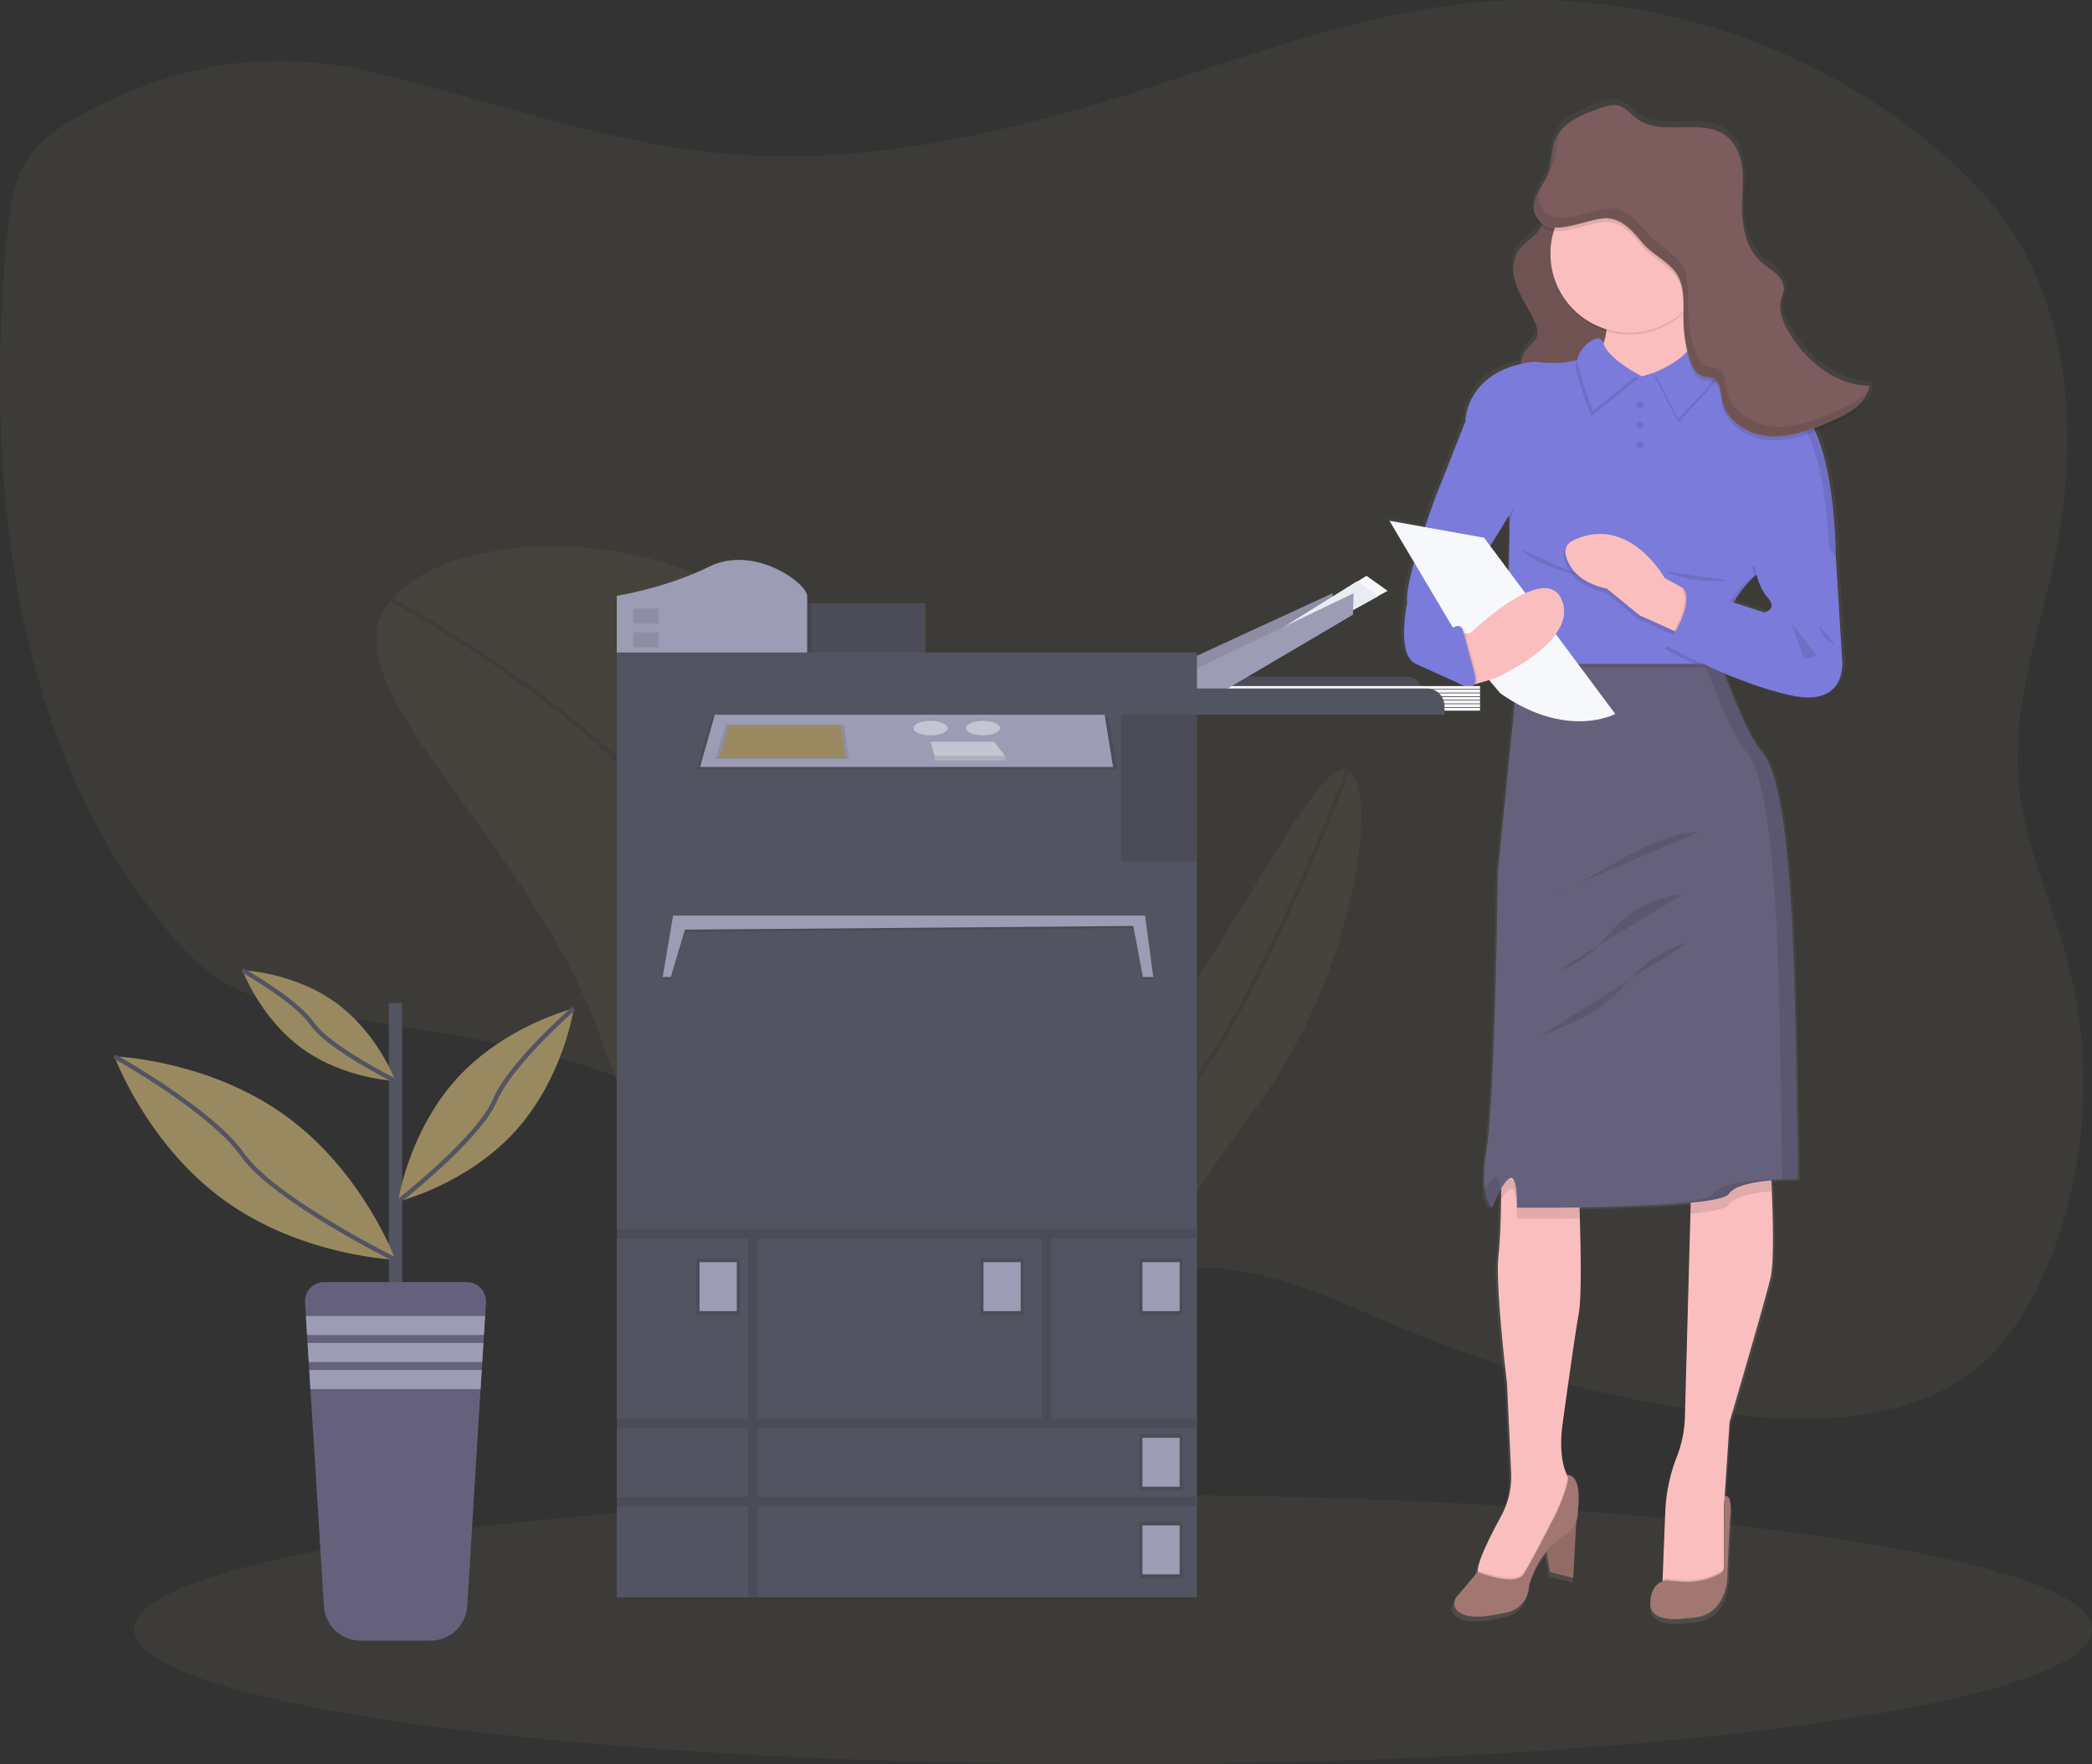<svg id="f172ea3d-e53d-456a-964f-757e83e93cbf" data-name="Layer 1" xmlns="http://www.w3.org/2000/svg" xmlns:xlink="http://www.w3.org/1999/xlink" width="941.04" height="793.62" viewBox="0 0 941.04 793.62"><rect x="0" y="0" width="941.04" height="793.62" fill="#333333" stroke="none"/><defs><linearGradient id="d158b7d4-de14-4d99-82d2-2ffebf0f20ad" x1="862.49" y1="783.7" x2="862.49" y2="97.7" gradientUnits="userSpaceOnUse"><stop offset="0" stop-color="gray" stop-opacity="0.25"/><stop offset="0.54" stop-color="gray" stop-opacity="0.12"/><stop offset="1" stop-color="gray" stop-opacity="0.1"/></linearGradient></defs><title>photocopy</title><path d="M167.05,104.27c-9.85,5.24-19.69,11.56-25.72,21.35s-7.54,21.9-8.66,33.56c-10.49,109.43,2.75,229,71.21,311.51,7.32,8.82,15.29,17.21,24.79,23.26,13.3,8.48,28.84,11.93,44.13,14.75C328.75,519,387.37,523.29,437.32,552c27.89,16,51.67,39,78.17,57.52s57.73,32.91,89.17,28.44c17.56-2.49,34-10.73,51.57-13.46,36.17-5.62,71.3,12.49,105.31,26.7a538,538,0,0,0,149,38.46c39.71,4.32,84,2.56,113.53-26,11.76-11.36,20.17-26.17,26.59-41.63A215.35,215.35,0,0,0,1060,487.36c-7.26-28.09-20.29-54.78-22.56-83.8-2.62-33.4,9.25-65.87,16.13-98.58,10.5-49.91,8.43-105.66-19-147.67-10.58-16.21-24.48-29.71-39.32-41.56C938.59,70.51,866.14,48.16,795.5,54.14,742.25,58.66,691.39,78.42,640.18,94.6c-59.65,18.84-121.73,33.07-183.76,27.75-54-4.64-105.45-23.77-158-36.38C251.85,74.79,210.35,81.21,167.05,104.27Z" transform="translate(-129.48 -53.19)" fill="#998961" opacity="0.1"/><ellipse cx="500.68" cy="732.97" rx="440.36" ry="60.65" fill="#998961" opacity="0.1"/><g opacity="0.1"><path d="M519.24,385.68c54.19,122.41,128.45,163,95.85,201.28s-178.65,44-213.92-62.77c-30.82-93.28-128.45-163-95.85-201.27S473.73,282.91,519.24,385.68Z" transform="translate(-129.48 -53.19)" fill="#998961"/><path d="M305.32,322.92s104.51,54.92,147,125.3S615.09,587,615.09,587" transform="translate(-129.48 -53.19)" fill="none" stroke="#535461" stroke-miterlimit="10" stroke-width="2"/></g><g opacity="0.1"><path d="M693.45,552.83c-56.41,75.8-79.18,135.54-93.24,128.78s-6-94.53,42.33-153.25c42.23-51.32,79.17-135.53,93.23-128.77S740.81,489.19,693.45,552.83Z" transform="translate(-129.48 -53.19)" fill="#998961"/><path d="M735.77,399.59s-31.08,83.29-64.33,133.84-71.23,148.18-71.23,148.18" transform="translate(-129.48 -53.19)" fill="none" stroke="#535461" stroke-miterlimit="10" stroke-width="2"/></g><path d="M972,224.9c-15.48-.31-29.14-11.28-36.88-24.59-1.88-3.23-3.5-6.88-3.72-10.52a11.44,11.44,0,0,1,.42-2.52,27.85,27.85,0,0,0,1.15-3.85,6,6,0,0,0,0-1.58s0-.05,0-.08c.37-2.84-1.3-5.6-3.41-7.56s-4.65-3.4-6.81-5.3c-6.65-5.85-8.68-15.21-8.8-24.13,0-.15,0-.31,0-.46.07-3.83.38-7.66.34-11.47a48.68,48.68,0,0,0-.28-6.5c-.63-5.4-2.7-10.91-6.94-14.35-11.07-9-29.7.37-41.16-8.13-2.79-2.06-5-5.14-8.42-6-2.56-.61-5.21.22-7.7,1-8.44,2.78-17.86,6.45-21.17,14.65-1.88,4.68-1.35,10-3.08,14.76-1.16,3.18-3.28,5.91-4.83,8.92a13.85,13.85,0,0,0-1.8,7.45,8.5,8.5,0,0,0,.54,4,10.1,10.1,0,0,0,2.76,4,12.83,12.83,0,0,1-1.64,2.62c-2.16,2.64-5.47,4.53-7.71,7.13-4.16,4.82-4,11.36-2,17s5.74,10.81,8.29,16.33c1.1,2.39,2,5.07.84,7.45-.79,1.65-2.44,2.9-3.73,4.33a13.62,13.62,0,0,0-3.39,7.53c-25.29,5.77-25.3,26.09-25.3,26.09h0L773.93,275.5s-2.19,5.79-4.76,13.42L753,286l11.22,18.79c-2.13,7.66-3.63,14.77-3.13,18.33,0,0-5,23.55,3.9,27.71l19.7,8.86a11.23,11.23,0,0,0,2.72,1.22l.81.36a2.09,2.09,0,0,0,1.83,0h.11l.21,0a2.48,2.48,0,0,0,1.18-.17,2.16,2.16,0,0,0,1-1.07.76.76,0,0,1,0-.11l5.9-1.7,5,5.91c2.25,1.59,4.46,3,6.62,4.2l-7.74,76.84s-1.25,102.22-5,125.49c-1.39,8.63-1.41,14.51-.88,18.51l-.14.25c.93,6.57,3.35,7.87,3.35,7.87l0-.09.14.09a65.11,65.11,0,0,1,4-8.67c0,.55,0,1.11,0,1.68-.07,8.68-.34,20.81-1.24,28.71-1.53,13.43,3.9,57.89,3.9,57.89l1.88,40.47a37.33,37.33,0,0,1-4.6,19.7c-4.45,8.08-10.24,19.45-10.65,24.48a5.69,5.69,0,0,0,0,.82h0l-9.76,11.5s-3.77,5.82,4.74,8.17c4.57,1.27,12.46,0,18.78-1.49a12.57,12.57,0,0,0,9.74-12.22,43.32,43.32,0,0,1,8-15.26l1.59,9.3,10.6,2.64,1.37-25.52a11.62,11.62,0,0,0,.73-4.51v0c2.1-18.15-4.92-16.53-4.92-16.53a1,1,0,0,1,.34.64c-.12-.2-.23-.41-.33-.62h0C829.68,710,831.8,696,831.8,696s5.57-40.44,7.52-51.11c1.39-7.54.82-32.25.36-46.08,0-.58,0-1.13-.06-1.67,16.44-.21,36.59-.77,50.74-2.14l-.05,1.67-2.61,95.52A52.34,52.34,0,0,1,884,710l-.12.33a77.27,77.27,0,0,0-5.18,25l-1.21,30.36,0,.84h0c-2.11.81-5.44,3.16-5.54,10-.14,10,17.43,6.65,17.43,6.65,17.57,0,17.71-18.28,17.71-18.28s.56-16.76,1.39-28-2.65-8.75-2.65-8.75l-.26,31.91a2.29,2.29,0,0,1,0,.25v-28l.27-4.05v-.12h0l.06-.86,2.17-32.91s16.18-54.86,18.69-65.38c1.79-7.47,1-30,.46-42.46q0-.85-.09-1.65c5-.45,9.46-.5,11.22-.5h.82s-.84-88.1-2.93-121.34-5.44-63.58-13.8-72.73c-5.06-5.52-12.1-22.58-16.89-35.21,9.57,4,20.59,8,31,10.14,26.49,5.54,22.87-17.45,22.87-17.45l-2.69-43.5h.18a221.44,221.44,0,0,0-2.92-34c-1.4-8.63-3.55-17.54-6.83-24.74,2.88-1.1,5.71-2.32,8.5-3.56,7.2-3.18,15.31-7.68,16.35-15.44l-.35,0A12.56,12.56,0,0,0,972,224.9ZM807.74,287.82h0c.06,4.49-.11,12.28-.38,20.9L799,297.49l8.43-13.68ZM920.46,310.6Zm3.5,17-14-4.5a63.9,63.9,0,0,1,8.66-10.72c.25-.22.78-.73,1.22-1.15l-.44.09.68-.61.4-.09-.64.61.76-.15a24,24,0,0,0,4.78,9.6C930.38,326.2,924,327.58,924,327.58Z" transform="translate(-129.48 -53.19)" fill="url(#d158b7d4-de14-4d99-82d2-2ffebf0f20ad)"/><polygon points="709.34 678.71 707.69 709.79 697.24 707.17 695.03 694.25 709.34 678.71" fill="#a27772"/><polygon points="709.34 678.71 707.69 709.79 697.24 707.17 695.03 694.25 709.34 678.71" opacity="0.1"/><path d="M877.19,767.1l15.95,3.3L905,760V730.52l.27-4v-.12h0l.06-.86,2.15-32.67s16-54.46,18.43-64.91c1.76-7.42,1-29.79.45-42.15-.24-5.07-.45-8.46-.45-8.46l-35.21-8.53-.73,27.08-2.58,94.83a52.31,52.31,0,0,1-3.6,17.64c0,.11-.09.22-.13.32a77.51,77.51,0,0,0-5.11,24.85l-1.19,30.15,0,.83Z" transform="translate(-129.48 -53.19)" fill="#fbbebe"/><path d="M905.23,725.55v.83h0l.06-.86Z" transform="translate(-129.48 -53.19)" opacity="0.1"/><path d="M877.19,767.1l15.95,3.3L905,760v-2.5a3.31,3.31,0,0,1-1.69,2.69l-.17.1a31.75,31.75,0,0,1-17.91,3.54l-6.22-.53a6.23,6.23,0,0,0-1.65.4l0,.83Z" transform="translate(-129.48 -53.19)" opacity="0.1"/><path d="M903.09,761.07l.18-.09a3.36,3.36,0,0,0,1.71-2.92l.26-31.69s3.44-2.45,2.61,8.69-1.37,27.78-1.37,27.78S906.34,781,889,781c0,0-17.33,3.3-17.19-6.6S879,764.08,879,764.08l6.22.54A31.7,31.7,0,0,0,903.09,761.07Z" transform="translate(-129.48 -53.19)" fill="#a27772"/><path d="M794.12,760.37c.41,7.14,21.45,3,21.45,3l14.17-27.5s11.83-9.08,5.91-17.06a13.07,13.07,0,0,1-.88-1.35l0-.08h0a6.71,6.71,0,0,1-.35-.65h0c-4.24-8.42-2.15-22.24-2.15-22.24s5.49-40.15,7.42-50.75c1.36-7.48.8-32,.35-45.74-.18-5.71-.35-9.54-.35-9.54l-34.93-9.35s0,4.36,0,10.42c-.08,8.61-.34,20.66-1.23,28.5-1.51,13.33,3.85,57.48,3.85,57.48l1.85,40.18a37.25,37.25,0,0,1-4.54,19.55c-4.38,8-10.09,19.31-10.49,24.31A4.6,4.6,0,0,0,794.12,760.37Z" transform="translate(-129.48 -53.19)" fill="#fbbebe"/><path d="M794.12,760.37c.41,7.14,21.45,3,21.45,3l14.17-27.5s11.83-9.08,5.91-17.06a13.07,13.07,0,0,1-.88-1.35C834.58,721.64,830,732,830,732s-11.69,23.39-15.4,28.75-19.87-1-20.47-1.23A4.6,4.6,0,0,0,794.12,760.37Z" transform="translate(-129.48 -53.19)" opacity="0.1"/><path d="M834.37,716.73s6.92-1.61,4.86,16.41v0a11.63,11.63,0,0,1-5.48,10.29c-5,3.11-12.59,9.8-16.45,22.82h0a12.45,12.45,0,0,1-9.6,12.13c-6.24,1.46-14,2.74-18.53,1.48-8.39-2.33-4.68-8.11-4.68-8.11l9.63-11.41s16.78,6.6,20.49,1.23S830,732.86,830,732.86,836.43,718.24,834.37,716.73Z" transform="translate(-129.48 -53.19)" fill="#a27772"/><path d="M890.66,572.09l-.73,27.08c9.37-.92,16.09-2.19,17.23-4,2.48-3.84,11.49-5.46,19.16-6.12-.24-5.07-.45-8.46-.45-8.46Z" transform="translate(-129.48 -53.19)" opacity="0.1"/><path d="M804.7,592.83c1.2-2.09,2.55-3.92,3.85-4.65,3.71-2.06,3.31,13.21,3.31,13.21s12.33.11,28.13-.09c-.18-5.71-.35-9.54-.35-9.54l-34.93-9.35S804.76,586.77,804.7,592.83Z" transform="translate(-129.48 -53.19)" opacity="0.1"/><path d="M800.72,596.47s4.13-11.17,7.83-13.24,3.31,13.21,3.31,13.21,90.77.82,95.3-6.19,31-6.6,31-6.6-.83-87.47-2.89-120.47-5.36-63.13-13.62-72.2c-5.33-5.88-12.92-24.87-17.61-37.55-2.56-6.92-4.25-12-4.25-12l-86.64,4.95-.7,7-9.2,92S802,546.93,798.25,570,800.72,596.47,800.72,596.47Z" transform="translate(-129.48 -53.19)" fill="#65617d"/><g opacity="0.1"><path d="M900.13,590.25c4.54-7,31-6.6,31-6.6s-.83-87.47-2.89-120.47-5.36-63.13-13.62-72.2c-5.33-5.88-12.92-24.87-17.61-37.55-2.15-5.82-3.69-10.3-4.12-11.58l6.72-.38s1.69,5,4.25,12c4.7,12.68,12.28,31.67,17.62,37.55,8.25,9.07,11.55,39.19,13.61,72.2s2.89,120.47,2.89,120.47-26.4-.42-30.94,6.6c-3.88,6-70.67,6.26-90.06,6.21C841.8,596.4,896.63,595.66,900.13,590.25Z" transform="translate(-129.48 -53.19)"/><path d="M801.52,583.23c1.67-.93,2.51,1.67,2.92,4.79a66.63,66.63,0,0,0-3.9,8.45s-2.39-1.29-3.3-7.82C798.55,586.26,800.07,584,801.52,583.23Z" transform="translate(-129.48 -53.19)"/></g><path d="M827.49,129.84c-6,8.18.07,19.81-6.37,27.76-2.12,2.62-5.39,4.5-7.6,7.08-4.11,4.78-3.95,11.28-1.93,16.89s5.66,10.74,8.17,16.22c1.09,2.37,2,5,.83,7.39-.78,1.64-2.41,2.89-3.68,4.3-4.13,4.62-4.25,11-2,16.47s6.47,10.12,10.66,14.71c1.65,1.81,3.74,3.8,6.49,3.75a9,9,0,0,0,4.08-1.33,43,43,0,0,0,20.68-24.33c3.12-9.79,2.21-20.33-1.77-29.9-3.48-8.35-9.29-16.34-9.34-25.17,0-7,3.59-13.67,4.23-20.64.78-8.46-4.24-21.91-14.45-25.6C836.14,122.87,830.53,125.68,827.49,129.84Z" transform="translate(-129.48 -53.19)" fill="#7c5c5c"/><path d="M827.49,129.84c-6,8.18.07,19.81-6.37,27.76-2.12,2.62-5.39,4.5-7.6,7.08-4.11,4.78-3.95,11.28-1.93,16.89s5.66,10.74,8.17,16.22c1.09,2.37,2,5,.83,7.39-.78,1.64-2.41,2.89-3.68,4.3-4.13,4.62-4.25,11-2,16.47s6.47,10.12,10.66,14.71c1.65,1.81,3.74,3.8,6.49,3.75a9,9,0,0,0,4.08-1.33,43,43,0,0,0,20.68-24.33c3.12-9.79,2.21-20.33-1.77-29.9-3.48-8.35-9.29-16.34-9.34-25.17,0-7,3.59-13.67,4.23-20.64.78-8.46-4.24-21.91-14.45-25.6C836.14,122.87,830.53,125.68,827.49,129.84Z" transform="translate(-129.48 -53.19)" opacity="0.1"/><path d="M894,427.26c-12,.63-23.31,5.78-33.82,11.63s-20.68,12.5-32,16.6" transform="translate(-129.48 -53.19)" opacity="0.1"/><path d="M886.54,455.55a49.51,49.51,0,0,0-31.17,15.15c-2.92,3.09-5.43,6.55-8.47,9.52a37.64,37.64,0,0,1-16.72,9.46" transform="translate(-129.48 -53.19)" opacity="0.1"/><path d="M889,477.08a54.43,54.43,0,0,0-25.06,15.11c-1.84,2-3.52,4.12-5.37,6.1C848.64,509,834.6,514.62,821,520" transform="translate(-129.48 -53.19)" opacity="0.1"/><path d="M888,178.5a245.36,245.36,0,0,0,2.48,28.66c1.1,6.77,2.68,12.8,4.95,15.49C902,230.48,863.23,241,863.23,241l-22.9-17.75s18.15-16.7,9.69-33S888,178.5,888,178.5Z" transform="translate(-129.48 -53.19)" fill="#fbbebe"/><path d="M812.4,353.43H904c-2.56-6.92-4.25-12-4.25-12l-86.64,4.95Z" transform="translate(-129.48 -53.19)" opacity="0.1"/><path d="M806.5,351.78h97.92c-2.75-9.84.05-18.95,3.92-26a57.73,57.73,0,0,1,10.26-13.3l.67-.61,34.19-7.57,1.84-.41s.28-62.16-21.73-70.69-35.21-20.07-35.21-20.07l-30.25,9.35-22.28-11.28c-7.15,7.7-26.13,4.67-26.13,4.67-31.08,3.59-31.08,27-31.08,27s18.15,42.36,19.53,42.36S806.5,351.78,806.5,351.78Z" transform="translate(-129.48 -53.19)" fill="#7b7bdb"/><path d="M840.31,312.27s-20-4.44-26.77-12.18" transform="translate(-129.48 -53.19)" opacity="0.1"/><path d="M941,289.07l-23.17,19a38.78,38.78,0,0,0,.77,4.46l.67-.61,34.19-7.57Z" transform="translate(-129.48 -53.19)" opacity="0.1"/><path d="M878.28,345.18s5.07,2.85,12.84,6.6h13.3c-2.75-9.84.05-18.95,3.92-26l-23.45-7.59C892.86,325.65,878.28,345.18,878.28,345.18Z" transform="translate(-129.48 -53.19)" opacity="0.1"/><path d="M802.37,235.44l-13.75,7.42L775.14,277s-14,37.4-12.65,47.31c0,0-5,23.38,3.85,27.5l22.91,10.37a2.12,2.12,0,0,0,2.75-2.93c-3.26-6.19-6.86-15.87-1.18-21.19l-6.6-13.75,23.93-39.06,8-13.48Z" transform="translate(-129.48 -53.19)" fill="#7b7bdb"/><path d="M833,304.45c1.19,4.86,5.21,12.33,18.52,15.15l14.64,12,15.54,7,6.33,2.87,2.68-19.39-6.1-3.34-7.1-3.88s-16-29.07-41.44-16.8A5.63,5.63,0,0,0,833,304.45Z" transform="translate(-129.48 -53.19)" opacity="0.1"/><path d="M833.78,302.8c1.18,4.86,5.2,12.33,18.51,15.15l14.65,12,15.54,7,6.33,2.87,2.68-19.39-6.1-3.34-7.11-3.88s-16-29.07-41.43-16.8A5.61,5.61,0,0,0,833.78,302.8Z" transform="translate(-129.48 -53.19)" fill="#fbbebe"/><circle cx="732.91" cy="115" r="35.48" opacity="0.1"/><circle cx="732.91" cy="114.17" r="35.48" fill="#fbbebe"/><path d="M884.37,243.17,873.7,222.43s15.62-6.3,16.76-13.62,14.95,8.58,12,13.84S884.37,243.17,884.37,243.17Z" transform="translate(-129.48 -53.19)" opacity="0.1"/><path d="M884.37,241.52,873.7,220.78s15.62-6.3,16.76-13.62,14.95,8.58,12,13.84S884.37,241.52,884.37,241.52Z" transform="translate(-129.48 -53.19)" fill="#7b7bdb"/><path d="M797.06,295.07l59,79.27S834.28,386.16,804.3,365l-12.93-15.4-36.86-62.16Z" transform="translate(-129.48 -53.19)" fill="#f6f8fb"/><path d="M785.46,338.17l5.36-.14s32.8-31.84,40.84-15.75-20.42,31.15-20.42,31.15l-8.66,4.75-11.35,3.3-7.22-9.7Z" transform="translate(-129.48 -53.19)" fill="#fbbebe"/><path d="M793.37,355.36c.49,1.83,1,3.85.14,5.55a2.16,2.16,0,0,1-1,1.06,2.4,2.4,0,0,1-1.16.17,11.3,11.3,0,0,1-7.4-3.67,34,34,0,0,1-4.8-6.93c-1.46-2.55-3-5.38-2.45-8.27.58-3.16,3.41-5.35,6.09-7.13,5.44-3.59,5.57.6,6.81,5.23Z" transform="translate(-129.48 -53.19)" opacity="0.1"/><path d="M792.55,355.36c.49,1.83,1,3.85.13,5.55a2.14,2.14,0,0,1-1,1.06,2.42,2.42,0,0,1-1.16.17,11.28,11.28,0,0,1-7.4-3.67,33.6,33.6,0,0,1-4.8-6.93c-1.47-2.55-3-5.38-2.45-8.27.57-3.16,3.4-5.35,6.08-7.13,5.44-3.59,5.58.6,6.82,5.23Z" transform="translate(-129.48 -53.19)" fill="#7b7bdb"/><polygon points="678.67 232.03 681.41 227.39 679.01 236.01 678.67 232.03" opacity="0.1"/><path d="M882.48,337l6.33,2.87,2.68-19.39-6.1-3.34C889.6,321.89,885.92,330.81,882.48,337Z" transform="translate(-129.48 -53.19)" opacity="0.1"/><path d="M907.86,314.44s-20.42,1.24-29.09-4.33" transform="translate(-129.48 -53.19)" opacity="0.1"/><g opacity="0.1"><path d="M905.32,327.46a57.45,57.45,0,0,1,10.26-13.3,27.64,27.64,0,0,1,3-1.65L950.43,306l1.84-.41s.28-62.16-21.73-70.69a132.21,132.21,0,0,1-34.31-19.33l2.41-.74s13.2,11.55,35.2,20.07,21.73,70.69,21.73,70.69h-3.3l-32.61,6.24s-1.4,1.36-1.83,1.76a63,63,0,0,0-10.41,13.77,34.48,34.48,0,0,0-2.73,26.09h-3.3C898.64,343.59,901.44,334.48,905.32,327.46Z" transform="translate(-129.48 -53.19)"/><path d="M818.39,217.77l1.58-.22a56.65,56.65,0,0,0,6.73.57A61.44,61.44,0,0,1,818.39,217.77Z" transform="translate(-129.48 -53.19)"/><path d="M865.08,224.16,844.93,214a10.08,10.08,0,0,0,1.18-1.08l21,10.64Z" transform="translate(-129.48 -53.19)"/></g><path d="M941.82,287.42l13.48,16.5,2.75,44.84s3.57,22.82-22.56,17.32-56.38-22.55-56.38-22.55,14.58-19.53,6.6-26.95l37.41,12.1s6.32-1.38,1.37-6.88-5.83-15.4-5.83-15.4Z" transform="translate(-129.48 -53.19)" fill="#7b7bdb"/><path d="M947.87,334.73l7.43,8.52A10.71,10.71,0,0,1,947.87,334.73Z" transform="translate(-129.48 -53.19)" opacity="0.1"/><polygon points="805.74 280.16 817.29 295.02 811.52 296.39 805.74 280.16" opacity="0.1"/><path d="M820,151.07c-1.27-3.1-.3-6.69,1.23-9.67s3.62-5.7,4.77-8.86c1.7-4.7,1.18-10,3-14.65,3.26-8.14,12.55-11.78,20.87-14.55,2.46-.82,5.08-1.64,7.6-1,3.33.8,5.55,3.85,8.3,5.9,11.31,8.43,29.68-.84,40.6,8.07,4.18,3.42,6.22,8.88,6.85,14.25s0,10.78-.07,16.18c-.18,9.46,1.59,19.8,8.67,26.07,2.13,1.89,4.65,3.31,6.72,5.26s3.73,4.69,3.36,7.51a26.08,26.08,0,0,1-1.13,3.82c-1.41,4.93.69,10.16,3.25,14.59,7.64,13.22,21.11,24.11,36.38,24.42-1,7.7-9,12.17-16.13,15.33-9,4-18.56,8-28.44,7.47S905.7,244.34,904,234.6c-.6-3.33-.52-7.43-3.42-9.18-1.75-1.06-4-.8-5.9-1.59-2.73-1.15-4.08-4.19-5-7a63.1,63.1,0,0,1-2.93-18c-.12-7.23.84-15.13-3.26-21.08-3.8-5.52-10.55-8.31-14.92-13.38-4-4.69-8.44-10.36-15.06-11.26C844.39,151.88,825.44,164.33,820,151.07Z" transform="translate(-129.48 -53.19)" opacity="0.1"/><path d="M820,149.42c-1.27-3.1-.3-6.69,1.23-9.67s3.62-5.7,4.77-8.86c1.7-4.7,1.18-10,3-14.65,3.26-8.14,12.55-11.78,20.87-14.55,2.46-.82,5.08-1.64,7.6-1,3.33.8,5.55,3.85,8.3,5.9,11.31,8.43,29.68-.84,40.6,8.07,4.18,3.42,6.22,8.88,6.85,14.25s0,10.78-.07,16.18c-.18,9.46,1.59,19.8,8.67,26.07,2.13,1.89,4.65,3.31,6.72,5.26s3.73,4.69,3.36,7.51a26.08,26.08,0,0,1-1.13,3.82c-1.41,4.93.69,10.16,3.25,14.59,7.64,13.22,21.11,24.11,36.38,24.42-1,7.7-9,12.17-16.13,15.33-9,4-18.56,8-28.44,7.47S905.7,242.69,904,233c-.6-3.33-.52-7.43-3.42-9.18-1.75-1.06-4-.8-5.9-1.59-2.73-1.15-4.08-4.19-5-7a63.1,63.1,0,0,1-2.93-18c-.12-7.23.84-15.13-3.26-21.08-3.8-5.52-10.55-8.31-14.92-13.38-4-4.69-8.44-10.36-15.06-11.26C844.39,150.23,825.44,162.68,820,149.42Z" transform="translate(-129.48 -53.19)" fill="#7c5c5c"/><path d="M845.18,240.59l20.34-16.5s-13.93-7.55-15.59-14-12.8,3.06-11.66,8.83S845.18,240.59,845.18,240.59Z" transform="translate(-129.48 -53.19)" opacity="0.1"/><path d="M846,238.12l20.34-16.51s-13.92-7.55-15.58-14-12.8,3.05-11.67,8.83S846,238.12,846,238.12Z" transform="translate(-129.48 -53.19)" fill="#7b7bdb"/><circle cx="737.66" cy="182.25" r="1.62" opacity="0.1"/><circle cx="737.66" cy="191.22" r="1.62" opacity="0.1"/><circle cx="737.66" cy="200.2" r="1.62" opacity="0.1"/><g opacity="0.1"><path d="M828.23,126.49c1.6-4.42,1.26-9.37,2.76-13.81a15.77,15.77,0,0,0-1.72,3.16c-1.86,4.64-1.33,10-3,14.65,0,.1-.07.18-.11.28A25.76,25.76,0,0,0,828.23,126.49Z" transform="translate(-129.48 -53.19)"/><path d="M956.55,237.66c-9,4-18.56,8-28.45,7.47s-20.19-6.84-22-16.58c-.59-3.33-.52-7.43-3.41-9.18-1.75-1.06-4-.8-5.91-1.59-2.73-1.15-4.08-4.19-5-7a62.76,62.76,0,0,1-2.94-18c-.12-7.23.84-15.13-3.26-21.08-3.8-5.52-10.54-8.31-14.92-13.38-4-4.69-8.43-10.36-15.06-11.26-9.09-1.24-28,11.21-33.45-2a10.47,10.47,0,0,1,.35-7.67c-.39.66-.77,1.32-1.12,2-1.53,3-2.5,6.57-1.23,9.67,5.41,13.26,24.36.81,33.45,2,6.63.9,11,6.57,15.06,11.26,4.38,5.07,11.12,7.86,14.92,13.38,4.1,5.95,3.14,13.85,3.26,21.08a62.76,62.76,0,0,0,2.94,18c.89,2.82,2.24,5.86,5,7,1.89.79,4.16.53,5.91,1.59,2.89,1.75,2.82,5.85,3.41,9.18,1.76,9.74,12.07,16.08,22,16.58s19.41-3.44,28.45-7.47c6.51-2.9,13.76-6.91,15.71-13.5C967.14,232.46,961.62,235.4,956.55,237.66Z" transform="translate(-129.48 -53.19)"/></g><path d="M531.77,304.35H632.35a7.92,7.92,0,0,1,7.92,7.92v8.25a0,0,0,0,1,0,0H531.77a0,0,0,0,1,0,0V304.35A0,0,0,0,1,531.77,304.35Z" fill="#535461"/><path d="M531.77,304.35H632.35a7.92,7.92,0,0,1,7.92,7.92v8.25a0,0,0,0,1,0,0H531.77a0,0,0,0,1,0,0V304.35A0,0,0,0,1,531.77,304.35Z" opacity="0.1"/><polygon points="532.93 297.51 599.43 266.85 599.43 276.01 533.93 307.51 532.93 297.51" fill="#9d9cb5"/><polygon points="532.93 297.51 599.43 266.85 599.43 276.01 533.93 307.51 532.93 297.51" opacity="0.1"/><rect x="533.1" y="318.35" width="132.67" height="1.33" fill="#f6f8fb"/><rect x="533.1" y="316.72" width="132.67" height="1.33" fill="#f6f8fb"/><rect x="533.1" y="315.1" width="132.67" height="1.33" fill="#f6f8fb"/><polygon points="614.68 259.01 509.71 324.31 511.73 327.81 624.18 265.76 614.68 259.01" fill="#f6f8fb"/><polygon points="610.53 261.41 509.71 324.31 511.73 327.81 619.87 268.25 610.53 261.41" fill="#f0f4f9"/><polygon points="610.53 261.41 509.71 324.31 511.73 327.81 619.87 268.25 610.53 261.41" opacity="0.03"/><rect x="533.1" y="313.47" width="132.67" height="1.33" fill="#f6f8fb"/><rect x="533.1" y="311.85" width="132.67" height="1.33" fill="#f6f8fb"/><rect x="533.1" y="310.22" width="132.67" height="1.33" fill="#f6f8fb"/><rect x="533.1" y="308.6" width="132.67" height="1.33" fill="#f6f8fb"/><polygon points="608.93 266.85 533.48 302.99 534.43 315.6 547.6 312.43 608.6 276.51 608.93 266.85" fill="#9d9cb5"/><path d="M535.6,309.68H641.85a7.92,7.92,0,0,1,7.92,7.92v3.92a0,0,0,0,1,0,0H535.6a0,0,0,0,1,0,0V309.68A0,0,0,0,1,535.6,309.68Z" fill="#535461"/><rect x="351.81" y="271.35" width="64.46" height="27.83" fill="#535461"/><rect x="351.81" y="271.34" width="64.45" height="27.84" opacity="0.1"/><rect x="351.81" y="271.34" width="13.29" height="24.34" opacity="0.1"/><path d="M406.91,321.2s21.67-3.33,41.67-13.16,43.5,7.16,44,13.16v27.67H406.91Z" transform="translate(-129.48 -53.19)" fill="#9d9cb5"/><rect x="284.77" y="273.76" width="11.33" height="6.75" opacity="0.1"/><rect x="284.77" y="284.43" width="11.33" height="6.75" opacity="0.1"/><polygon points="277.43 293.51 277.43 321.51 277.43 718.51 538.43 718.51 538.43 321.51 538.43 293.51 277.43 293.51" fill="#535461"/><polygon points="518.77 440.51 514.1 440.51 509.77 417.51 308.1 419.18 301.77 440.51 298.1 440.51 302.77 412.85 515.1 412.85 518.77 440.51" opacity="0.1"/><polygon points="518.77 439.51 514.1 439.51 509.77 416.51 308.1 418.18 301.77 439.51 298.1 439.51 302.77 411.85 515.1 411.85 518.77 439.51" fill="#9d9cb5"/><rect x="504.43" y="321.51" width="34" height="66" opacity="0.1"/><polygon points="502.48 346.01 313.43 346.01 320.13 322.51 498.62 322.51 502.48 346.01" opacity="0.1"/><polygon points="500.68 345.01 314.93 345.01 321.51 321.51 496.89 321.51 500.68 345.01" fill="#9d9cb5"/><polygon points="381.77 341.43 321.85 341.43 326.6 325.85 379.65 325.85 381.77 341.43" opacity="0.1"/><polygon points="380.18 341.01 323.43 341.01 327.93 326.26 378.18 326.26 380.18 341.01" fill="#998961"/><ellipse cx="418.6" cy="327.51" rx="7.67" ry="3.25" fill="#ededf0" opacity="0.5"/><ellipse cx="442.18" cy="327.51" rx="7.67" ry="3.25" fill="#ededf0" opacity="0.5"/><polygon points="418.6 333.64 447.18 333.64 452.02 339.93 420.35 339.93 418.6 333.64" fill="#ededf0" opacity="0.5"/><polygon points="420.43 342.1 420.35 339.93 452.02 339.93 452.52 342.1 420.43 342.1" fill="#ededf0" opacity="0.5"/><polygon points="420.43 342.1 420.35 339.93 452.02 339.93 452.52 342.1 420.43 342.1" opacity="0.1"/><polygon points="538.43 557.01 538.43 552.76 340.93 552.76 336.68 552.76 277.43 552.76 277.43 557.01 336.68 557.01 336.68 638.26 277.43 638.26 277.43 642.51 336.68 642.51 336.68 673.26 277.43 673.26 277.43 677.51 336.68 677.51 336.68 718.51 340.93 718.51 340.93 677.51 538.43 677.51 538.43 673.26 340.93 673.26 340.93 642.51 538.43 642.51 538.43 638.26 340.93 638.26 340.93 557.01 538.43 557.01" fill="#535461"/><rect x="313.35" y="566.01" width="19.42" height="25.5" opacity="0.1"/><rect x="314.68" y="567.76" width="16.75" height="22" fill="#9d9cb5"/><rect x="441.06" y="566.01" width="19.42" height="25.5" opacity="0.1"/><rect x="442.39" y="567.76" width="16.75" height="22" fill="#9d9cb5"/><rect x="512.56" y="566.01" width="19.42" height="25.5" opacity="0.1"/><rect x="513.89" y="567.76" width="16.75" height="22" fill="#9d9cb5"/><rect x="512.56" y="645.01" width="19.42" height="25.5" opacity="0.1"/><rect x="513.89" y="646.76" width="16.75" height="22" fill="#9d9cb5"/><rect x="512.56" y="684.43" width="19.42" height="25.5" opacity="0.1"/><rect x="513.89" y="686.18" width="16.75" height="22" fill="#9d9cb5"/><rect x="336.68" y="552.76" width="4.25" height="165.75" fill="none"/><path d="M667.91,610.2V606h-261v4.25h59.25v81.25H406.91v4.25h59.25v30.75H406.91v4.25h59.25v41h4.25v-41h197.5v-4.25H470.41V695.7h197.5v-4.25H602.32V610.2Zm-69.84,81.25H470.41V610.2H598.07Z" transform="translate(-129.48 -53.19)" opacity="0.1"/><rect x="174.9" y="451.27" width="6" height="135" fill="#535461"/><path d="M348.07,639.05l-.38,6.08-.53,8.58-.22,3.58-.53,8.59-.23,3.58-.53,8.58-6,97.61a16.53,16.53,0,0,1-16.5,15.51H291.67a16.52,16.52,0,0,1-16.49-15.51L269.12,678l-.53-8.58-.22-3.58-.54-8.59-.22-3.58-.53-8.58-.38-6.08a8.56,8.56,0,0,1,8.55-9.09h64.28A8.56,8.56,0,0,1,348.07,639.05Z" transform="translate(-129.48 -53.19)" fill="#65617d"/><polygon points="218.21 591.94 217.68 600.52 138.13 600.52 137.6 591.94 218.21 591.94" fill="#9d9cb5"/><polygon points="217.46 604.1 216.93 612.69 138.89 612.69 138.35 604.1 217.46 604.1" fill="#9d9cb5"/><polygon points="216.7 616.27 216.17 624.85 139.64 624.85 139.11 616.27 216.7 616.27" fill="#9d9cb5"/><path d="M257.92,555.06c34.92,25.26,49.46,64.78,49.46,64.78s-42.08-1.45-77-26.71-49.46-64.77-49.46-64.77S223,529.8,257.92,555.06Z" transform="translate(-129.48 -53.19)" fill="#998961"/><path d="M180.92,528.36s43.67,24.24,57.69,44.31,68.77,47.17,68.77,47.17" transform="translate(-129.48 -53.19)" fill="none" stroke="#535461" stroke-miterlimit="10" stroke-width="2"/><path d="M280.46,504.16c19,13.75,26.92,35.26,26.92,35.26s-22.9-.79-41.91-14.54-26.92-35.25-26.92-35.25S261.45,490.41,280.46,504.16Z" transform="translate(-129.48 -53.19)" fill="#998961"/><path d="M238.55,489.63s23.77,13.19,31.4,24.12,37.43,25.67,37.43,25.67" transform="translate(-129.48 -53.19)" fill="none" stroke="#535461" stroke-miterlimit="10" stroke-width="2"/><path d="M335,538.32c-21.83,24-26.45,55.35-26.45,55.35s30.78-7.55,52.61-31.54,26.46-55.35,26.46-55.35S356.84,514.33,335,538.32Z" transform="translate(-129.48 -53.19)" fill="#998961"/><path d="M387.62,506.78S359.18,531.37,352,548.32s-43.4,45.35-43.4,45.35" transform="translate(-129.48 -53.19)" fill="none" stroke="#535461" stroke-miterlimit="10" stroke-width="2"/></svg>